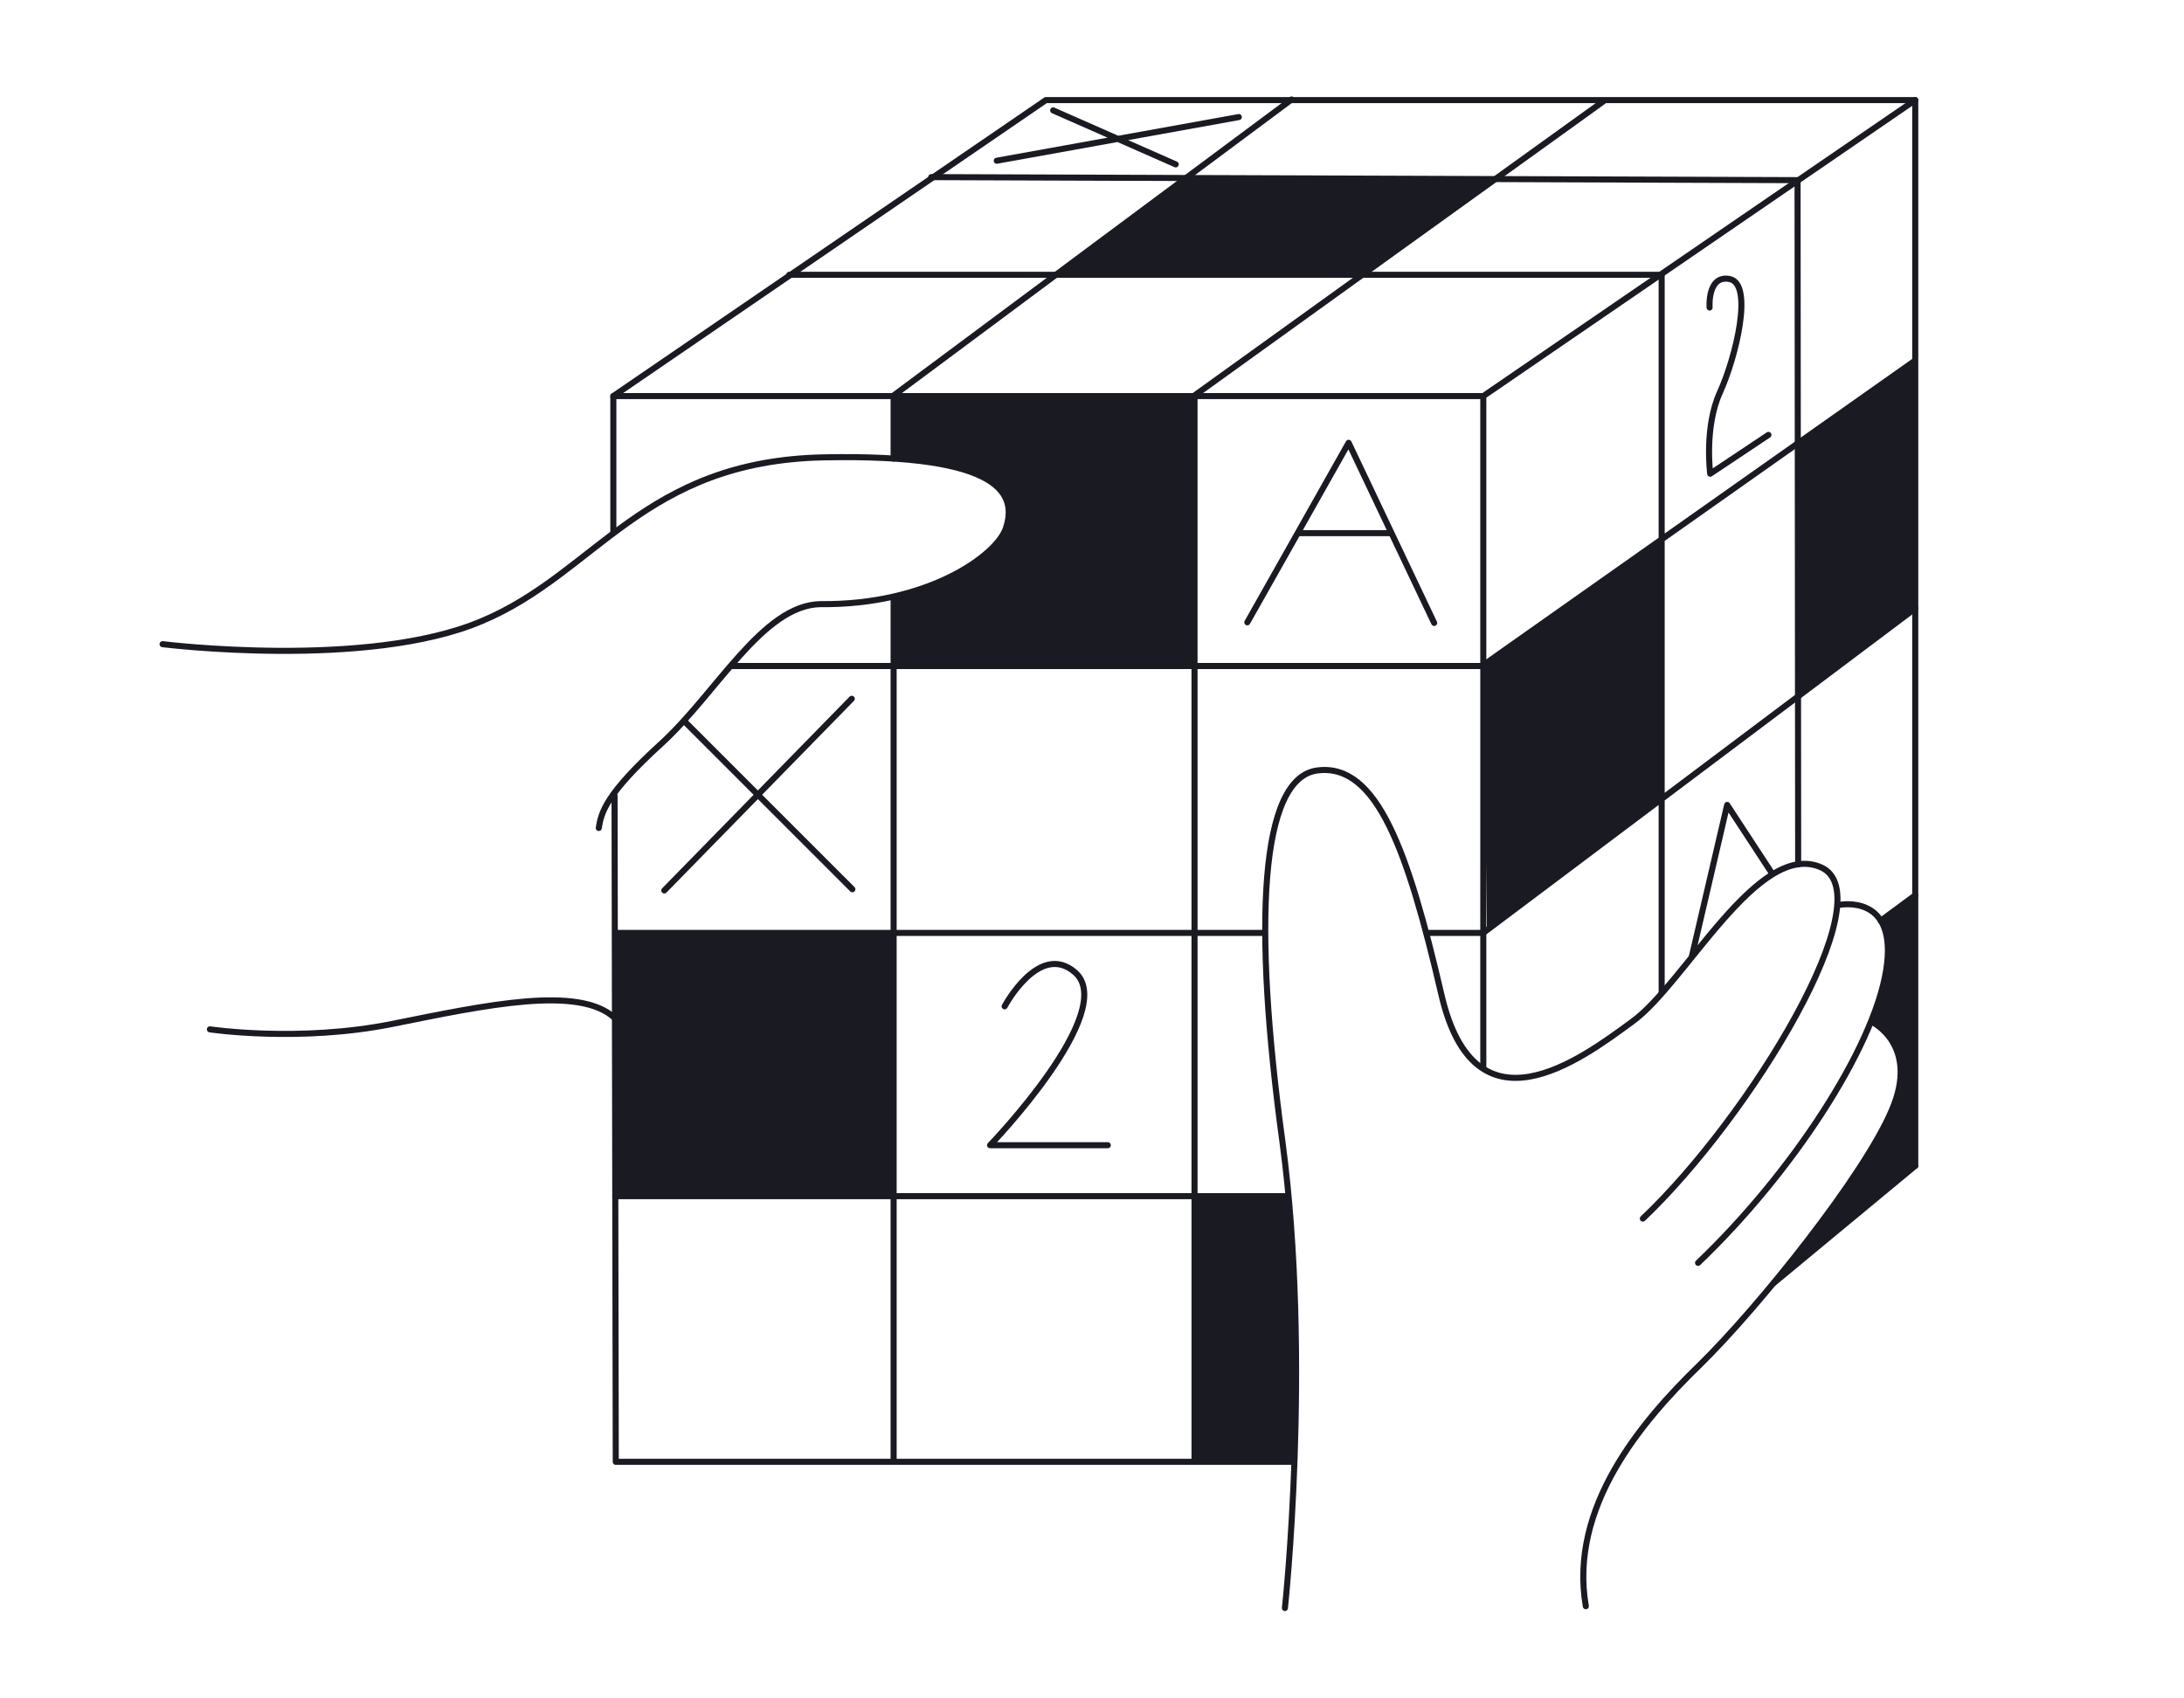 <svg version="1.1" id="Layer_1" xmlns="http://www.w3.org/2000/svg" xmlns:xlink="http://www.w3.org/1999/xlink" x="0" y="0" viewBox="0 0 360 280" xml:space="preserve"><style>.st0{clip-path:url(#SVGID_2_);fill:none;stroke-linecap:round;stroke-linejoin:round;stroke-miterlimit:10}.st0,.st11,.st16{stroke:#1a1b22}.st11,.st16,.st17,.st2,.st8{fill:none;stroke-linecap:round;stroke-linejoin:round;stroke-miterlimit:10}.st2,.st8{stroke:#1a1b22}.st2{clip-path:url(#SVGID_4_)}.st8{clip-path:url(#SVGID_8_)}.st11{clip-path:url(#SVGID_12_)}.st16,.st17{clip-path:url(#SVGID_16_)}.st17{stroke:#8dbf77}</style><defs><path id="SVGID_1_" d="M-760 0h360v280h-360z"/></defs><clipPath id="SVGID_2_"><use xlink:href="#SVGID_1_" overflow="visible"/></clipPath><path class="st0" d="M-633.7 94.1l78.2 6.3 38.9 135.8-187.1-14.7-45-136.5 42.2 3.3m73.2 18.8l81.2 5.9m-191.4-13.8l44 3.2m105 94l9.9 34.4"/><path class="st0" d="M-633.4 117.7l16.5 1.2 19.5 67.6m-111.3-8.7l-22.2-67.5 46.4 3.5m-9.6 108.3l-11.3-34.2m169.8 12.8l10 34.5m-26.1-89.7l13.3 45.6m-64.7-57.1l-4.3-15.1 49.2 4.3 4.6 15.6m-34.5 48.4l-13-46.1m25.5 90.3l-9.7-34.3m0-.1l49.6 3.8m-169.6-13l110.6 8.5m6.7-9l49.4 3.9m-170.1-13.4l111.3 8.8m-3.6-45.5l49.1 4.5m-51.1-11.5l49.2 4.7"/><g clip-path="url(#SVGID_2_)"><defs><path id="SVGID_3_" d="M-760 0h360v280h-360z"/></defs><clipPath id="SVGID_4_"><use xlink:href="#SVGID_3_" overflow="visible"/></clipPath><path class="st2" d="M-708.3 177.8s2.4-12.8 20.4-18.3c18.1-5.4 19.7-6.2 33.2-15.9 13.5-9.7 26.1-.2 31.7 4.3 5.6 4.4 10.7 9.9 16.7 8.9m10.8-9.9l51.2 39.8m-10.6-37.2l-30.2 34.6M-691.4 80.8s-4.5-8.4-12-4-1.2 15.2 1.8 20.8c2.8 5.2 6.5 15.6 15.6 10.8"/><path class="st2" d="M-670.7 82.6s-2.5-14.4-13.6-12.5-6 19.8-5.1 23.9c1 4.1 7.3 37.1 18.2 36.3 1.7-.2 2.8-.9 4-2.2"/><path class="st2" d="M-661.2 74.8c6.2-.4 10.5 4.8 10.6 19.1.2 14.9 4.1 45-7.5 44.5s-11-26.1-12.2-37.6c-1.2-11.6-3.3-25.2 9.1-26z"/><path class="st2" d="M-651.5 84s3.5-7.1 9.5-6.7c6 .5 8.1 7.8 8.4 22.7.3 14.9 1.1 32.4-7.1 32.7-8.2.3-9.2-9.7-9.2-9.7m27.2-28.1s14-17.9 23.7-13.5c4.9 2.4.5 15.4.5 15.4m89.9 73.6l-27.4-2.2m95.6 21.2l19.4-11.9-19.2-1.6m-76.4 60.3l66.7-41m-36.3 22.1l-4.9-3.5L-468 182l-12.4-9.2 40.3-12.8-.5 41.9-12.2-8.9-5.7 7.4m-35.8-133.2h-3.5c-5.8 0-10.5 4.7-10.5 10.5v153.2m41.3-62.7V79.7"/><path class="st2" d="M-484.1 204s-9.5-6.7-8-27.1c1.5-20.5 9.7-17.6 9.7-43.6s-10.1-18.1-8.9-48.9"/><path class="st2" d="M-460.8 53.3s-34 7.2-37.6 20c-3.2 11.2 9.8 14.7 28.8 7.1 6-2.4 7.5-3.1 14.7-1.6 7.3 1.5 19 .2 24.5-5"/><path class="st2" d="M-420.5 43.3s-12.7 5.6-37.3 1.2c-10.1-1.8-19.9-.5-29.5 2.9-18.5 6.6-30 20.8-36 30.6-8.1 13.2-7.8 21.8.1 23.1 4.9.8 12.7-5.1 14.8-8.8m-13.9 9.3s-1.7 7.4 6.7 5.3c2.6-.7 4.9-1.8 7.2-3.2"/><path class="st2" d="M-519.4 107.4s-1.8 6.9 3.8 7.8c2.3.4 4.9-.6 7.2-1.8m41.4-16.8s28.3 8.8 52.6-10"/><path d="M-607.4 119.1l4.2 14.9 49.6 4.8-4.4-15.4zm-86.8 103.2l-11.3-34.6 110.9 8.8 10.1 34.3zm158.1-54.1l19.6 67.9 8.3-4.8-.2-60.9zm78 32.1l5.5-7.1 3 2.2zm17.7-24.6v14l19.1-12.3z" fill="#1a1b22" clip-path="url(#SVGID_4_)"/></g><defs><path id="SVGID_5_" d="M-380 0h360v280h-360z"/></defs><clipPath id="SVGID_6_"><use xlink:href="#SVGID_5_" overflow="visible"/></clipPath><path clip-path="url(#SVGID_6_)" fill="#176bff" d="M-195.6 231.5l-9.7-34.3 49.7 3.5 10.1 34.5z"/><g clip-path="url(#SVGID_6_)"><defs><path id="SVGID_7_" d="M-380 0h360v280h-360z"/></defs><clipPath id="SVGID_8_"><use xlink:href="#SVGID_7_" overflow="visible"/></clipPath><path d="M-328.7 177.8s-22.5-67.3-22.2-67.3c.3 0 46.2 3.1 46.2 3.1s8.1 23.7 17.5 14.5c3.3 7.7 4.8 10.9 10.2 10.1s6.8-13.3 6.8-13.3 3.3 9.3 9.4 7.7c6.1-1.6 6.2-8.9 6.9-14.7 5.2.3 16.9 1.4 16.9 1.4l10.7 37.3s-4.4 1.8-12.6-5.5-18.8-12.6-23.9-11.9c-5.1.7-8.2.4-18.4 8.6s-28.6 10.6-35 15c-6.1 4.5-9.9 7.5-12.5 15" clip-path="url(#SVGID_8_)" fill="#176bff"/><path d="M-104.1 204s-9.5-6.7-8-27.1c1.5-20.5 9.7-17.6 9.7-43.6s-10.1-18.1-8.9-48.9" clip-path="url(#SVGID_8_)" fill="none" stroke="#176bff" stroke-linecap="round" stroke-linejoin="round" stroke-miterlimit="10"/><path class="st8" d="M-253.7 94.1l78.2 6.3 38.9 135.8-187.1-14.7-45-136.5 42.2 3.3m73.2 18.8l81.2 5.9m-191.4-13.8l44 3.2m105 94l9.9 34.4"/><path class="st8" d="M-253.4 117.7l16.5 1.2 19.5 67.6m-111.3-8.7l-22.2-67.5 46.4 3.5m-9.6 108.3l-11.3-34.2m169.8 12.8l10 34.5m-26.1-89.7l13.3 45.6m-64.7-57.1l-4.3-15.1 49.2 4.3 4.6 15.6m-34.5 48.4l-13-46.1m25.5 90.2l-9.7-34.2m0-.1l49.6 3.8m-169.6-13l110.6 8.5m6.7-9l49.4 3.9m-170.1-13.4l111.3 8.8m-3.6-45.5l49.1 4.5m-51.1-11.5l49.2 4.7"/><path class="st8" d="M-328.3 177.8s2.4-12.8 20.4-18.3c18.1-5.4 19.7-6.2 33.2-15.9 13.5-9.7 26.1-.2 31.7 4.3 5.6 4.4 11 9.9 16.9 8.9m10.6-9.9l51.2 39.8m-10.6-37.2l-30.2 34.6M-311.4 80.8s-4.5-8.4-12-4-1.2 15.2 1.8 20.8c2.8 5.2 6.5 15.6 15.6 10.8"/><path class="st8" d="M-290.7 82.6s-2.5-14.4-13.6-12.5c-11.1 1.9-6 19.8-5.1 23.9 1 4.1 7.3 37.1 18.2 36.3 1.7-.2 2.8-.9 4-2.2"/><path class="st8" d="M-281.2 74.8c6.2-.4 10.5 4.8 10.6 19.1.2 14.9 4.1 45-7.5 44.5s-11-26.1-12.2-37.6c-1.2-11.6-3.3-25.2 9.1-26z"/><path class="st8" d="M-271.5 84s3.5-7.1 9.5-6.7c6 .5 8.1 7.8 8.4 22.7.3 14.9 1.1 32.4-7.1 32.7-8.2.3-9.2-9.7-9.2-9.7m27.2-28.1s14-17.9 23.7-13.5c4.9 2.4.5 15.4.5 15.4m89.9 73.6l-27.4-2.2m95.6 21.2l19.4-11.9-19.2-1.6m-76.4 60.3l66.7-41m-36.3 22.1l-4.9-3.5L-88 182l-12.4-9.2 40.3-12.8-.5 41.9-12.2-8.9-5.7 7.4m-35.8-133.2h-3.5c-5.8 0-10.5 4.7-10.5 10.5v153.2m41.3-62.7V79.7"/><path class="st8" d="M-80.8 53.3s-34 7.2-37.6 20c-3.2 11.2 9.8 14.7 28.8 7.1 6-2.4 7.5-3.1 14.7-1.6 7.3 1.5 19 .2 24.5-5"/><path class="st8" d="M-40.5 43.3s-12.7 5.6-37.3 1.2c-10.1-1.8-19.9-.5-29.5 2.9-18.5 6.6-30 20.8-36 30.6-8.1 13.2-7.8 21.8.1 23.1 4.9.8 12.7-5.1 14.8-8.8m-13.9 9.3s-1.7 7.4 6.7 5.3c2.6-.7 4.9-1.8 7.2-3.2"/><path class="st8" d="M-139.4 107.4s-1.8 6.9 3.8 7.8c2.3.4 4.9-.6 7.2-1.8M-87 96.6s28.3 8.8 52.6-10"/><path d="M-227.4 119.1l4.2 14.9 49.6 4.8-4.4-15.4zm-86.8 103.2l-11.3-34.6 110.9 8.8 10.1 34.3zm158.1-54.1l19.6 67.9 8.3-4.8-.2-60.9zm78 32.1l5.5-7.1 3 2.2zm17.7-24.6v14l19.1-12.3z" fill="#1a1b22" clip-path="url(#SVGID_8_)"/></g><defs><path id="SVGID_9_" d="M0 0h360v280H0z"/></defs><clipPath id="SVGID_10_"><use xlink:href="#SVGID_9_" overflow="visible"/></clipPath><g clip-path="url(#SVGID_10_)"><defs><path id="SVGID_11_" d="M0 0h360v280H0z"/></defs><clipPath id="SVGID_12_"><use xlink:href="#SVGID_11_" overflow="visible"/></clipPath><path class="st11" d="M101.1 87.6V65.3l71.3-48.8h143.3v175.7M213.1 241H101.5l-.2-109.8m.1 66h110.7m23.2-43.4h9.2m-143.1 0h107m-87.6-44h123.5"/><path class="st11" d="M101.1 65.3h143.4l71.2-48.8m-23.3 195l23.3-19.3M244.5 65.3V176m-97.2-77.3v142.1"/><path class="st11" d="M212.9 16.4l-65.6 48.8v10.4m49.6 165.3V65.2l67.4-48.5"/><path class="st11" d="M153.5 29.2l142.8.5.1 112.8"/><path class="st11" d="M130.1 45.3h143.8v118.3M26.8 106.2s33.8 4.2 52.6-3.8c18.9-7.9 26.6-26.4 56.4-27 29.8-.6 31.8 6.3 30 11.7-1.5 4.5-12.9 12.7-30.6 12.5-9.5.2-17.1 14.7-26.2 23-9.1 8.3-9.9 11.3-10.3 13.9m-64.1 33.2s14.7 2.2 30.1-.9c15.4-3.1 30.7-6.4 36.6-1m143-58l71.3-50.3m-71.1 94.3l71.2-53.5m0 47.3l-5.7 4.2"/><path class="st11" d="M211.8 265.1s4.4-40.8-.4-76.8c-4.9-35.9-3.8-60.3 5.9-61.3 9.7-1.1 14.8 13.3 20.3 37s22.8 10.8 31.5 4.4c8.7-6.3 20.7-30 31.1-25.4 10.4 4.7-11.6 41-29.4 57.9"/><path class="st11" d="M303.1 149.2s9.9-2.1 7.8 10.8c-2.1 12.9-15.6 33.5-31 48.2"/><path class="st11" d="M308.6 168.5s7.9 3.8 3.2 14.6c-4.6 10.8-21.9 32.4-31.6 41.9-9.7 9.4-21.6 23.5-18.8 39.8M173.6 18.2l20.2 8.9m10.4-7.8l-39.9 7.2m117.5 24.2s-.4-5.4 3.3-4.7c4 .8 1 13-1.6 18.7-2.6 5.7-1.6 13.4-1.6 13.4l9.6-6.4m-85.9 30.9l8.3-14.7 8.4-14.9 14.1 29.7M229 87.9h-15.1m-48.3 78s5.7-10.7 11.6-5.6c7.3 6.4-14 28.5-14 28.5h19.4m-42.1-42.2l-27.4-27.4m-3.6 27.6l30.9-31.6m138.5 42.4l5.8-24.9 7.2 11"/><path d="M101.2 153.8h46.1v43.3h-46.1zm112.2 86.9h-16.6v-43.6h15.4c.1.1 2.7 38.3 1.2 43.6m96.6-89l5.7-4v44l-21.2 17.9s15.7-21 17.1-25.7c1.4-4.7 3.9-10.4-3.3-15.2 1.5-4.6 4.8-11.9 1.7-17m-65.5-42l29.5-21v42.7l-28.9 21.8zm51.9-36.6v41.5l19.1-14.1.2-41zm-50.2-43.5L224.9 45l-50.6.2 21-15.8zm-98.9 35.3l-.1 10.3s17.6.7 19 8.3c1.4 7.6-13.9 14.4-18.9 15.1-.3 4.2 0 11.1 0 11.1H197V65.3l-49.7-.4z" fill="#1a1b22" clip-path="url(#SVGID_12_)"/></g><defs><path id="SVGID_13_" d="M380 0h360v280H380z"/></defs><clipPath id="SVGID_14_"><use xlink:href="#SVGID_13_" overflow="visible"/></clipPath><path d="M481.2 153.8h46.2v43.3h-46.2zm145-124.2L604.9 45l-50.6.2 21-15.8z" clip-path="url(#SVGID_14_)" fill="#8dbf77"/><path clip-path="url(#SVGID_14_)" fill="none" stroke="#8dbf77" stroke-linecap="round" stroke-linejoin="round" stroke-miterlimit="10" d="M658.9 157.6l8.8-25.9 4.2 12"/><g clip-path="url(#SVGID_14_)"><defs><path id="SVGID_15_" d="M380 0h360v280H380z"/></defs><clipPath id="SVGID_16_"><use xlink:href="#SVGID_15_" overflow="visible"/></clipPath><path class="st16" d="M481.1 87.6V65.3l71.3-48.8h143.3v175.7M593.1 241H481.5l-.2-109.8m.1 66h110.7m23.2-43.4h9.2m-143.1 0h107m-87.6-44h123.5"/><path class="st16" d="M481.1 65.3h143.4l71.2-48.8m-23.4 195l23.4-19.3M624.5 65.3V176m-97.2-77.3v142.1"/><path class="st16" d="M592.9 16.4l-65.6 48.8v10.4m49.6 165.3V65.2l67.4-48.5"/><path class="st16" d="M533.5 29.2l142.8.5.1 112.8"/><path class="st16" d="M510.1 45.3h143.8v118.3m-247.1-57.4s33.8 4.2 52.6-3.8c18.9-7.9 26.6-26.4 56.4-27 29.8-.6 31.8 6.3 30 11.7-1.5 4.5-12.9 12.7-30.6 12.5-9.5.2-17.1 14.7-26.2 23-9.1 8.3-9.9 11.3-10.3 13.9m-64.1 33.2s14.7 2.2 30.1-.9c15.4-3.1 30.7-6.4 36.6-1m143-58l71.3-50.3m-71.1 94.3l71.2-53.5m0 47.3l-5.7 4.2"/><path class="st16" d="M591.8 265.1s4.4-40.8-.4-76.8c-4.9-35.9-3.8-60.3 5.9-61.3 9.7-1.1 14.8 13.3 20.3 37s22.8 10.8 31.5 4.4c8.7-6.3 20.7-30 31.1-25.4 10.4 4.7-11.6 41-29.4 57.9"/><path class="st16" d="M683.1 149.2s9.9-2.1 7.8 10.8c-2.1 12.9-15.6 33.5-31 48.2"/><path class="st16" d="M688.6 168.5s7.9 3.8 3.2 14.6c-4.6 10.8-21.9 32.4-31.6 41.9-9.7 9.4-21.6 23.5-18.8 39.8"/><path class="st17" d="M553.6 18.2l20.2 8.9m10.4-7.8l-39.9 7.2"/><path class="st16" d="M661.8 50.7s-.4-5.4 3.3-4.7c4 .8 1 13-1.6 18.7-2.6 5.7-1.6 13.4-1.6 13.4l9.6-6.4"/><path class="st17" d="M585.6 102.6l8.3-14.7 8.4-14.9 14.1 29.7M609 87.9h-15.1"/><path class="st16" d="M545.6 165.9s5.7-10.7 11.6-5.6c7.3 6.4-14 28.5-14 28.5h19.4m-42.1-42.2l-27.4-27.4m-3.6 27.6l30.8-31.6"/><path d="M593.4 240.7h-16.6v-43.6h15.4c.1.1 2.7 38.3 1.2 43.6m96.6-89l5.7-4v44l-21.2 17.9s15.7-21 17.1-25.7c1.4-4.7 3.9-10.4-3.3-15.2 1.5-4.6 4.8-11.9 1.7-17m-65.5-42l29.5-21v42.7l-28.9 21.8zm51.9-36.6v41.5l19.1-14.1.2-41zm-149.1-8.2l-.1 10.3s17.6.7 19 8.3c1.4 7.6-13.9 14.4-18.9 15.1-.3 4.2 0 11.1 0 11.1H577V65.3l-49.7-.4z" fill="#1a1b22" clip-path="url(#SVGID_16_)"/></g><g><defs><path id="SVGID_17_" d="M760 0h360v280H760z"/></defs><clipPath id="SVGID_18_"><use xlink:href="#SVGID_17_" overflow="visible"/></clipPath></g><g><defs><path id="SVGID_19_" d="M1140 0h360v280h-360z"/></defs><clipPath id="SVGID_20_"><use xlink:href="#SVGID_19_" overflow="visible"/></clipPath></g></svg>